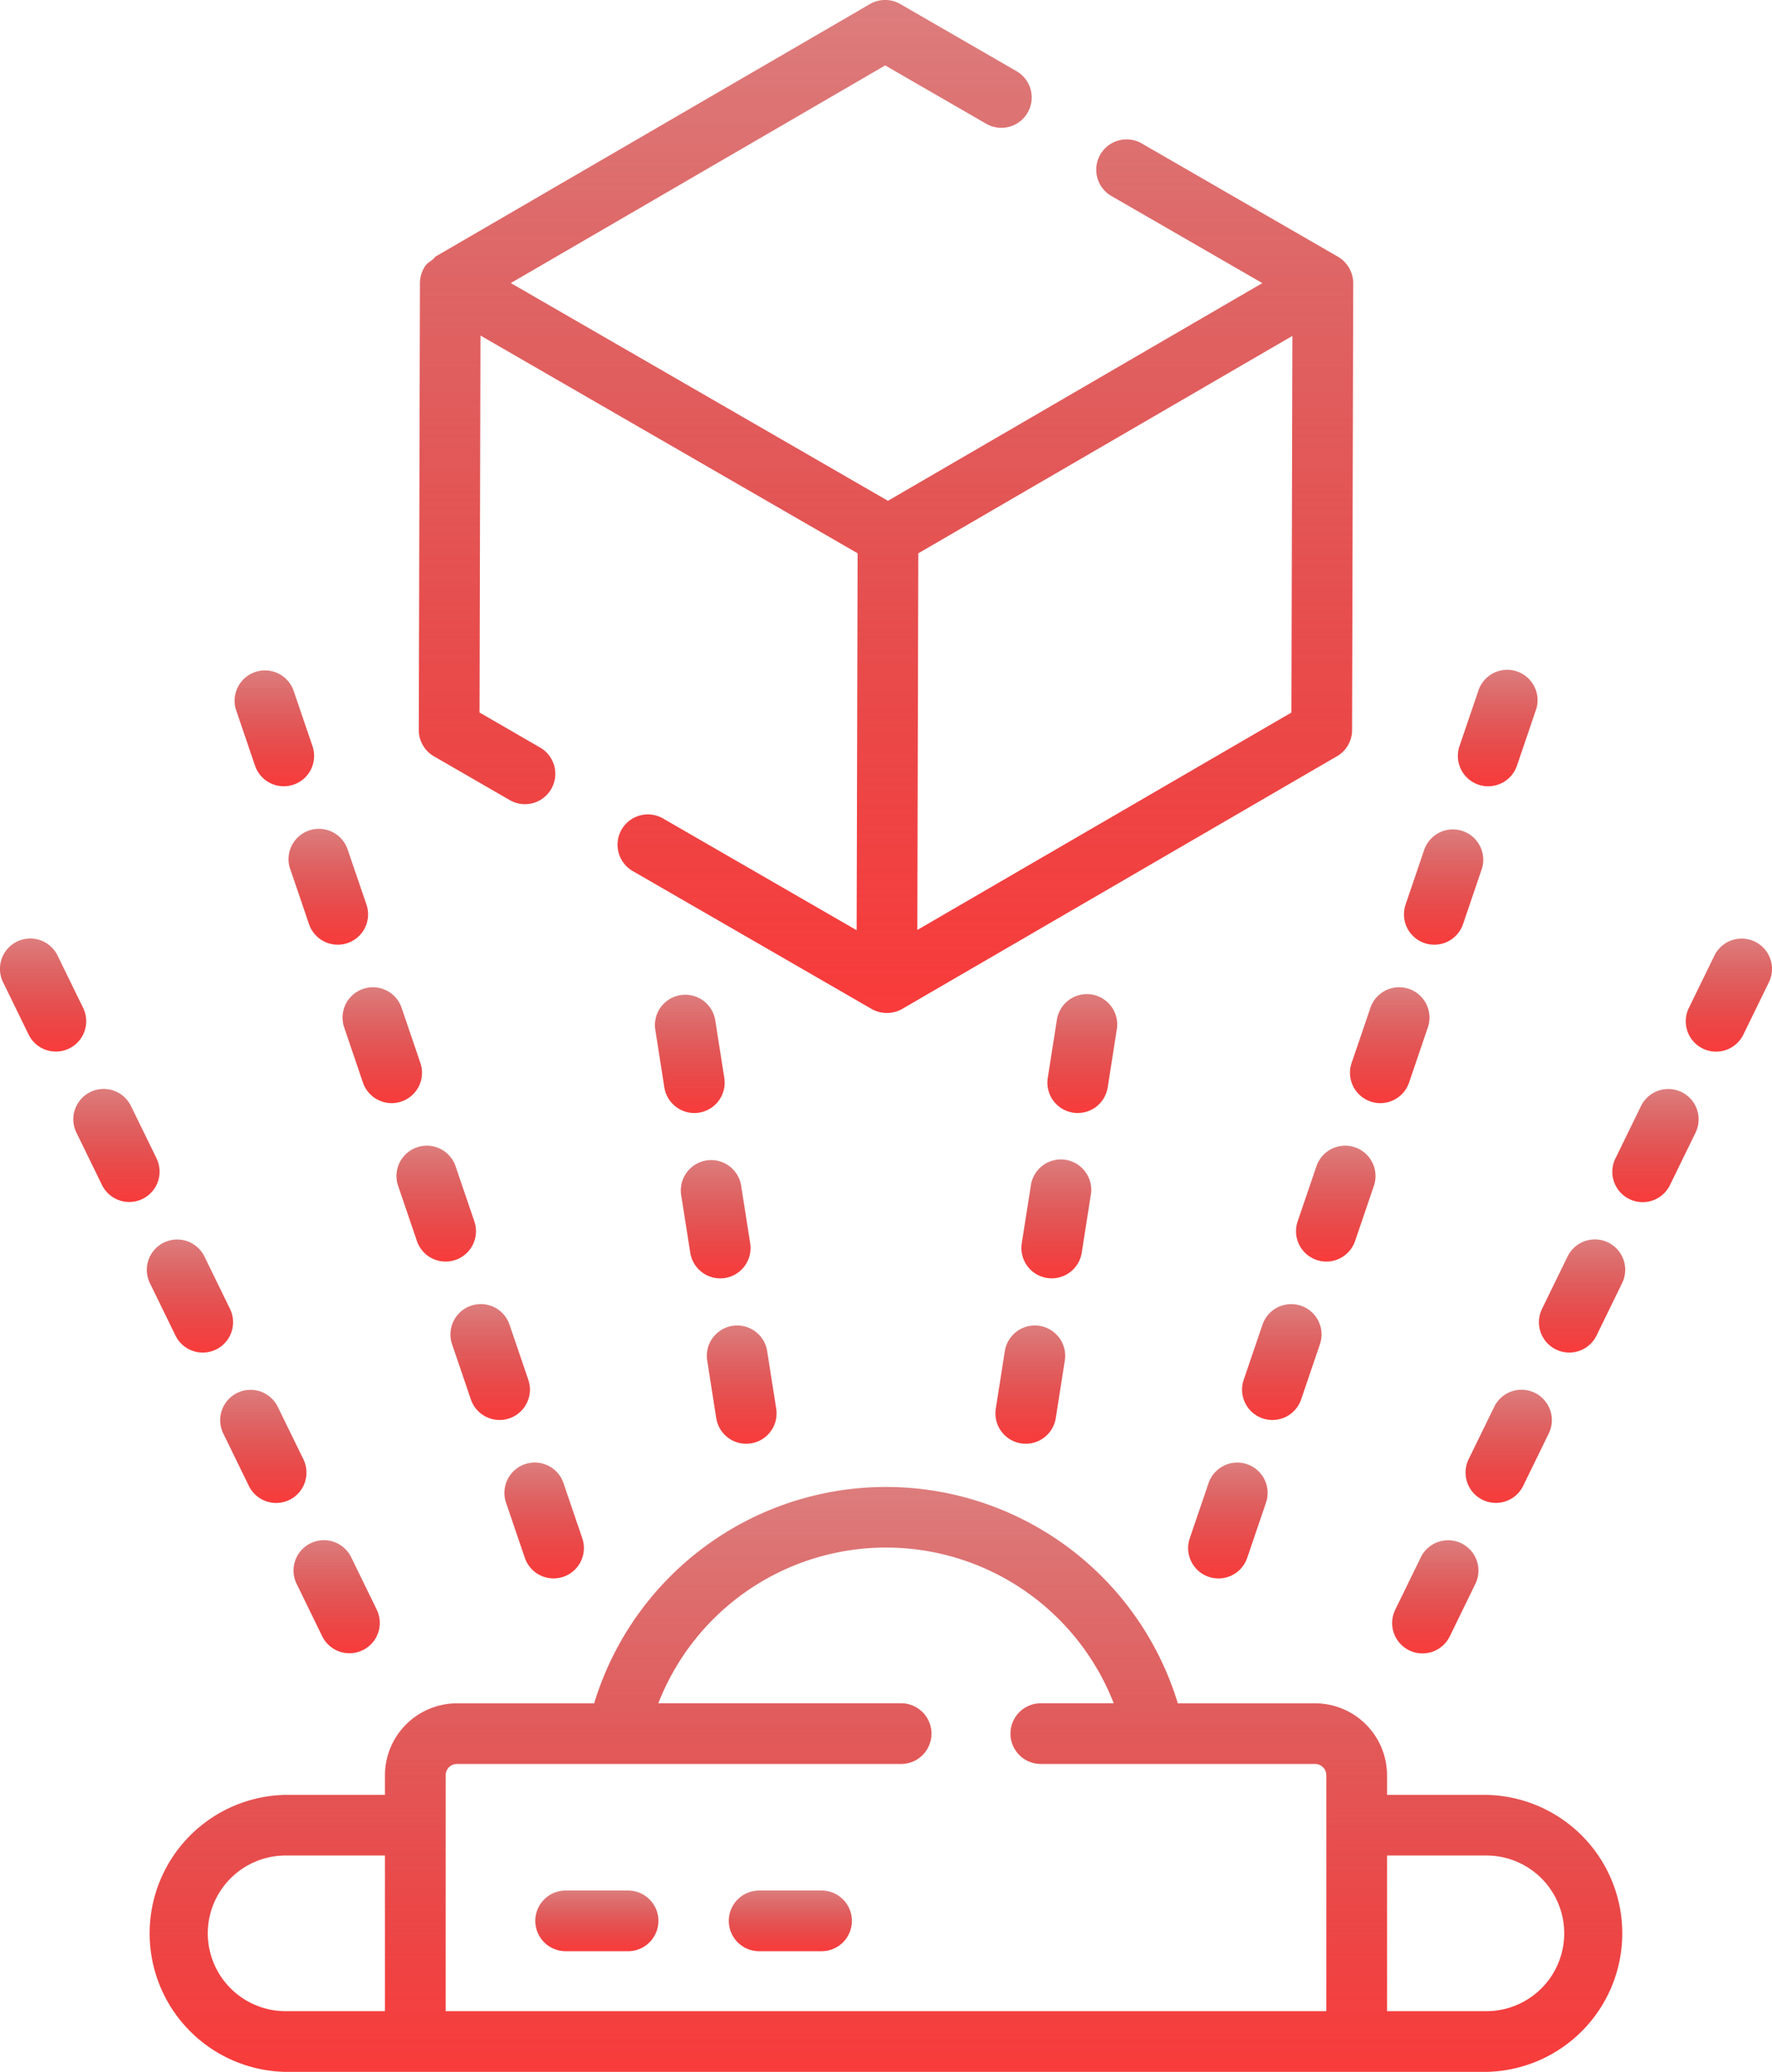 <svg xmlns="http://www.w3.org/2000/svg" xmlns:xlink="http://www.w3.org/1999/xlink" width="146.5" height="171.277" viewBox="0 0 146.5 171.277">
  <defs>
    <linearGradient id="linear-gradient" x1="0.5" x2="0.5" y2="1" gradientUnits="objectBoundingBox">
      <stop offset="0" stop-color="#bc0000" stop-opacity="0.51"/>
      <stop offset="1" stop-color="#f93b3b"/>
    </linearGradient>
  </defs>
  <g id="Group_1618" data-name="Group 1618" transform="translate(-602 -2273)">
    <g id="virtual-reality" transform="translate(602 2273.001)">
      <path id="Path_3483" data-name="Path 3483" d="M59.672,173.545a2.508,2.508,0,0,0,2.374,1.7,2.508,2.508,0,0,0,2.376-3.318l-1.554-4.561a2.509,2.509,0,1,0-4.75,1.618Zm0,0" transform="translate(-38.587 -110.247)" fill="url(#linear-gradient)"/>
      <path id="Path_3484" data-name="Path 3484" d="M71.455,208.136l1.554,4.561a2.509,2.509,0,0,0,4.75-1.618L76.2,206.518a2.509,2.509,0,1,0-4.75,1.618Zm0,0" transform="translate(-47.461 -136.301)" fill="url(#linear-gradient)"/>
      <path id="Path_3485" data-name="Path 3485" d="M84.79,247.286l1.552,4.562a2.509,2.509,0,0,0,4.75-1.619l-1.552-4.561a2.509,2.509,0,0,0-4.75,1.618Zm0,0" transform="translate(-56.336 -162.355)" fill="url(#linear-gradient)"/>
      <path id="Path_3486" data-name="Path 3486" d="M104.426,289.381l-1.554-4.561a2.509,2.509,0,0,0-4.75,1.618L99.676,291a2.509,2.509,0,1,0,4.75-1.618Zm0,0" transform="translate(-65.208 -188.41)" fill="url(#linear-gradient)"/>
      <path id="Path_3487" data-name="Path 3487" d="M113.012,330.15a2.51,2.51,0,0,0,2.376,1.7,2.536,2.536,0,0,0,.809-.135,2.51,2.51,0,0,0,1.565-3.185l-1.554-4.561a2.509,2.509,0,1,0-4.75,1.618Zm0,0" transform="translate(-74.083 -214.464)" fill="url(#linear-gradient)"/>
      <path id="Path_3488" data-name="Path 3488" d="M126.348,369.3a2.509,2.509,0,0,0,4.75-1.618l-1.554-4.561a2.509,2.509,0,1,0-4.75,1.618Zm0,0" transform="translate(-82.958 -240.518)" fill="url(#linear-gradient)"/>
      <path id="Path_3489" data-name="Path 3489" d="M6.877,237.677l-2.113-4.329a2.509,2.509,0,1,0-4.51,2.2l2.113,4.329a2.509,2.509,0,0,0,4.51-2.2Zm0,0" transform="translate(0 -154.349)" fill="url(#linear-gradient)"/>
      <path id="Path_3490" data-name="Path 3490" d="M25.015,274.849,22.9,270.52a2.509,2.509,0,1,0-4.51,2.2l2.113,4.329a2.509,2.509,0,0,0,4.51-2.2Zm0,0" transform="translate(-12.07 -179.086)" fill="url(#linear-gradient)"/>
      <path id="Path_3491" data-name="Path 3491" d="M38.645,314.219a2.509,2.509,0,1,0,4.51-2.2l-2.113-4.329a2.509,2.509,0,0,0-4.51,2.2Zm0,0" transform="translate(-24.142 -203.822)" fill="url(#linear-gradient)"/>
      <path id="Path_3492" data-name="Path 3492" d="M61.293,349.188l-2.113-4.329a2.508,2.508,0,1,0-4.508,2.2l2.112,4.329a2.509,2.509,0,1,0,4.51-2.2Zm0,0" transform="translate(-36.213 -228.558)" fill="url(#linear-gradient)"/>
      <path id="Path_3493" data-name="Path 3493" d="M74.922,388.561a2.509,2.509,0,0,0,4.51-2.2l-2.113-4.329a2.509,2.509,0,1,0-4.51,2.2Zm0,0" transform="translate(-48.283 -253.294)" fill="url(#linear-gradient)"/>
      <path id="Path_3494" data-name="Path 3494" d="M362,175.112a2.512,2.512,0,0,0,3.185-1.567l1.554-4.561a2.51,2.51,0,1,0-4.751-1.618l-1.554,4.561A2.511,2.511,0,0,0,362,175.112Zm0,0" transform="translate(-239.772 -110.247)" fill="url(#linear-gradient)"/>
      <path id="Path_3495" data-name="Path 3495" d="M348.669,214.263a2.508,2.508,0,0,0,3.185-1.565l1.554-4.561a2.51,2.51,0,0,0-4.751-1.618l-1.552,4.561A2.509,2.509,0,0,0,348.669,214.263Zm0,0" transform="translate(-230.899 -136.302)" fill="url(#linear-gradient)"/>
      <path id="Path_3496" data-name="Path 3496" d="M335.333,253.414a2.508,2.508,0,0,0,3.185-1.565l1.554-4.562a2.509,2.509,0,0,0-4.75-1.618l-1.554,4.561A2.51,2.51,0,0,0,335.333,253.414Zm0,0" transform="translate(-222.024 -162.356)" fill="url(#linear-gradient)"/>
      <path id="Path_3497" data-name="Path 3497" d="M325.181,291l1.554-4.561a2.509,2.509,0,0,0-4.75-1.618l-1.554,4.561A2.509,2.509,0,0,0,322,292.567a2.538,2.538,0,0,0,.81.135A2.51,2.51,0,0,0,325.181,291Zm0,0" transform="translate(-213.149 -188.411)" fill="url(#linear-gradient)"/>
      <path id="Path_3498" data-name="Path 3498" d="M311.846,330.151l1.554-4.561a2.509,2.509,0,1,0-4.75-1.618l-1.554,4.561a2.509,2.509,0,1,0,4.75,1.618Zm0,0" transform="translate(-204.275 -214.464)" fill="url(#linear-gradient)"/>
      <path id="Path_3499" data-name="Path 3499" d="M298.5,361.558a2.512,2.512,0,0,0-3.183,1.567l-1.554,4.561a2.51,2.51,0,0,0,1.565,3.185,2.542,2.542,0,0,0,.81.133,2.508,2.508,0,0,0,2.374-1.7l1.554-4.561A2.51,2.51,0,0,0,298.5,361.558Zm0,0" transform="translate(-195.4 -240.519)" fill="url(#linear-gradient)"/>
      <path id="Path_3500" data-name="Path 3500" d="M422.34,232.194a2.511,2.511,0,0,0-3.356,1.155l-2.112,4.329a2.508,2.508,0,1,0,4.508,2.2l2.113-4.329a2.509,2.509,0,0,0-1.154-3.356Zm0,0" transform="translate(-277.248 -154.351)" fill="url(#linear-gradient)"/>
      <path id="Path_3501" data-name="Path 3501" d="M404.2,269.365a2.508,2.508,0,0,0-3.354,1.155l-2.113,4.329a2.509,2.509,0,1,0,4.51,2.2l2.113-4.329a2.51,2.51,0,0,0-1.155-3.356Zm0,0" transform="translate(-265.177 -179.086)" fill="url(#linear-gradient)"/>
      <path id="Path_3502" data-name="Path 3502" d="M386.062,306.536a2.509,2.509,0,0,0-3.356,1.154l-2.112,4.329a2.509,2.509,0,1,0,4.51,2.2l2.112-4.329a2.508,2.508,0,0,0-1.154-3.354Zm0,0" transform="translate(-253.106 -203.823)" fill="url(#linear-gradient)"/>
      <path id="Path_3503" data-name="Path 3503" d="M364.707,352.8a2.51,2.51,0,0,0,2.257-1.41l2.113-4.329a2.509,2.509,0,1,0-4.51-2.2l-2.113,4.329a2.511,2.511,0,0,0,2.253,3.611Zm0,0" transform="translate(-241.035 -228.559)" fill="url(#linear-gradient)"/>
      <path id="Path_3504" data-name="Path 3504" d="M349.785,380.877a2.509,2.509,0,0,0-3.354,1.154l-2.113,4.331a2.509,2.509,0,1,0,4.51,2.2l2.112-4.331a2.507,2.507,0,0,0-1.154-3.354Zm0,0" transform="translate(-228.965 -253.295)" fill="url(#linear-gradient)"/>
      <path id="Path_3505" data-name="Path 3505" d="M147.078,392.9h-8.214v-1.619a5.955,5.955,0,0,0-5.948-5.948H121.567a25.215,25.215,0,0,0-48.253,0H61.966a5.955,5.955,0,0,0-5.948,5.948V392.9H47.8a11.452,11.452,0,0,0,0,22.9h99.274a11.452,11.452,0,0,0,0-22.9ZM41.37,404.347a6.442,6.442,0,0,1,6.434-6.434h8.214v12.869H47.8A6.442,6.442,0,0,1,41.37,404.347Zm19.666,6.434V391.276a.932.932,0,0,1,.932-.93H98.692a2.509,2.509,0,1,0,0-5.018H78.619a20.2,20.2,0,0,1,37.648,0h-6.027a2.509,2.509,0,0,0,0,5.018h22.675a.931.931,0,0,1,.93.93v19.506Zm86.042,0h-8.214V397.913h8.214a6.434,6.434,0,0,1,0,12.869Zm0,0" transform="translate(-24.191 -244.523)" fill="url(#linear-gradient)"/>
      <path id="Path_3506" data-name="Path 3506" d="M139.958,467.18H134.8a2.509,2.509,0,0,0,0,5.018h5.16a2.509,2.509,0,0,0,0-5.018Zm0,0" transform="translate(-88.035 -310.897)" fill="url(#linear-gradient)"/>
      <path id="Path_3507" data-name="Path 3507" d="M187.785,467.18h-5.159a2.509,2.509,0,0,0,0,5.018h5.159a2.509,2.509,0,0,0,0-5.018Zm0,0" transform="translate(-119.863 -310.897)" fill="url(#linear-gradient)"/>
      <path id="Path_3508" data-name="Path 3508" d="M104.755,62.523l6.234,3.6a2.509,2.509,0,1,0,2.509-4.345L108.522,58.9l.078-31.162,31.179,18-.044,17.368L139.7,76.9l-15.971-9.22a2.509,2.509,0,1,0-2.509,4.345l19.719,11.384a2.564,2.564,0,0,0,2.519,0l35.954-20.893a2.507,2.507,0,0,0,1.248-2.163l.094-36.948a2.543,2.543,0,0,0-1.256-2.18l-16.226-9.368a2.509,2.509,0,0,0-2.509,4.346l12.477,7.2L142.288,41.4l-31.179-18L142.061,5.408l8.349,4.821a2.509,2.509,0,0,0,2.509-4.346L143.312.335a2.508,2.508,0,0,0-2.515,0L104.852,21.227c-.118.237-.605.464-.784.715a2.541,2.541,0,0,0-.473,1.453L103.5,60.342a2.508,2.508,0,0,0,1.254,2.181Zm70.891-3.62L144.717,76.877l.08-31.136,30.928-17.973Zm0,0" transform="translate(-68.877 0)" fill="url(#linear-gradient)"/>
      <path id="Path_3509" data-name="Path 3509" d="M263.837,253.477l.747-4.759a2.509,2.509,0,1,0-4.956-.779l-.747,4.759a2.509,2.509,0,0,0,2.088,2.868,2.684,2.684,0,0,0,.393.03A2.509,2.509,0,0,0,263.837,253.477Zm0,0" transform="translate(-172.258 -163.587)" fill="url(#linear-gradient)"/>
      <path id="Path_3510" data-name="Path 3510" d="M257.417,294.335l.747-4.759a2.509,2.509,0,1,0-4.956-.779l-.749,4.759a2.511,2.511,0,0,0,2.089,2.868,2.669,2.669,0,0,0,.392.03A2.511,2.511,0,0,0,257.417,294.335Zm0,0" transform="translate(-167.985 -190.777)" fill="url(#linear-gradient)"/>
      <path id="Path_3511" data-name="Path 3511" d="M246.788,329.658l-.747,4.759A2.509,2.509,0,0,0,251,335.2l.747-4.759a2.509,2.509,0,0,0-4.958-.779Zm0,0" transform="translate(-163.714 -217.969)" fill="url(#linear-gradient)"/>
      <path id="Path_3512" data-name="Path 3512" d="M165.5,255.566a2.51,2.51,0,0,0,2.089-2.868l-.747-4.759a2.509,2.509,0,0,0-4.958.779l.747,4.759a2.51,2.51,0,0,0,2.476,2.12A2.666,2.666,0,0,0,165.5,255.566Zm0,0" transform="translate(-107.707 -163.587)" fill="url(#linear-gradient)"/>
      <path id="Path_3513" data-name="Path 3513" d="M169.046,294.336a2.511,2.511,0,0,0,2.476,2.12,2.669,2.669,0,0,0,.392-.03A2.51,2.51,0,0,0,174,293.557l-.747-4.759a2.509,2.509,0,1,0-4.958.779Zm0,0" transform="translate(-111.978 -190.777)" fill="url(#linear-gradient)"/>
      <path id="Path_3514" data-name="Path 3514" d="M175.464,335.2a2.509,2.509,0,0,0,4.958-.779l-.747-4.759a2.509,2.509,0,0,0-4.958.779Zm0,0" transform="translate(-116.249 -217.969)" fill="url(#linear-gradient)"/>
    </g>
  </g>
</svg>
